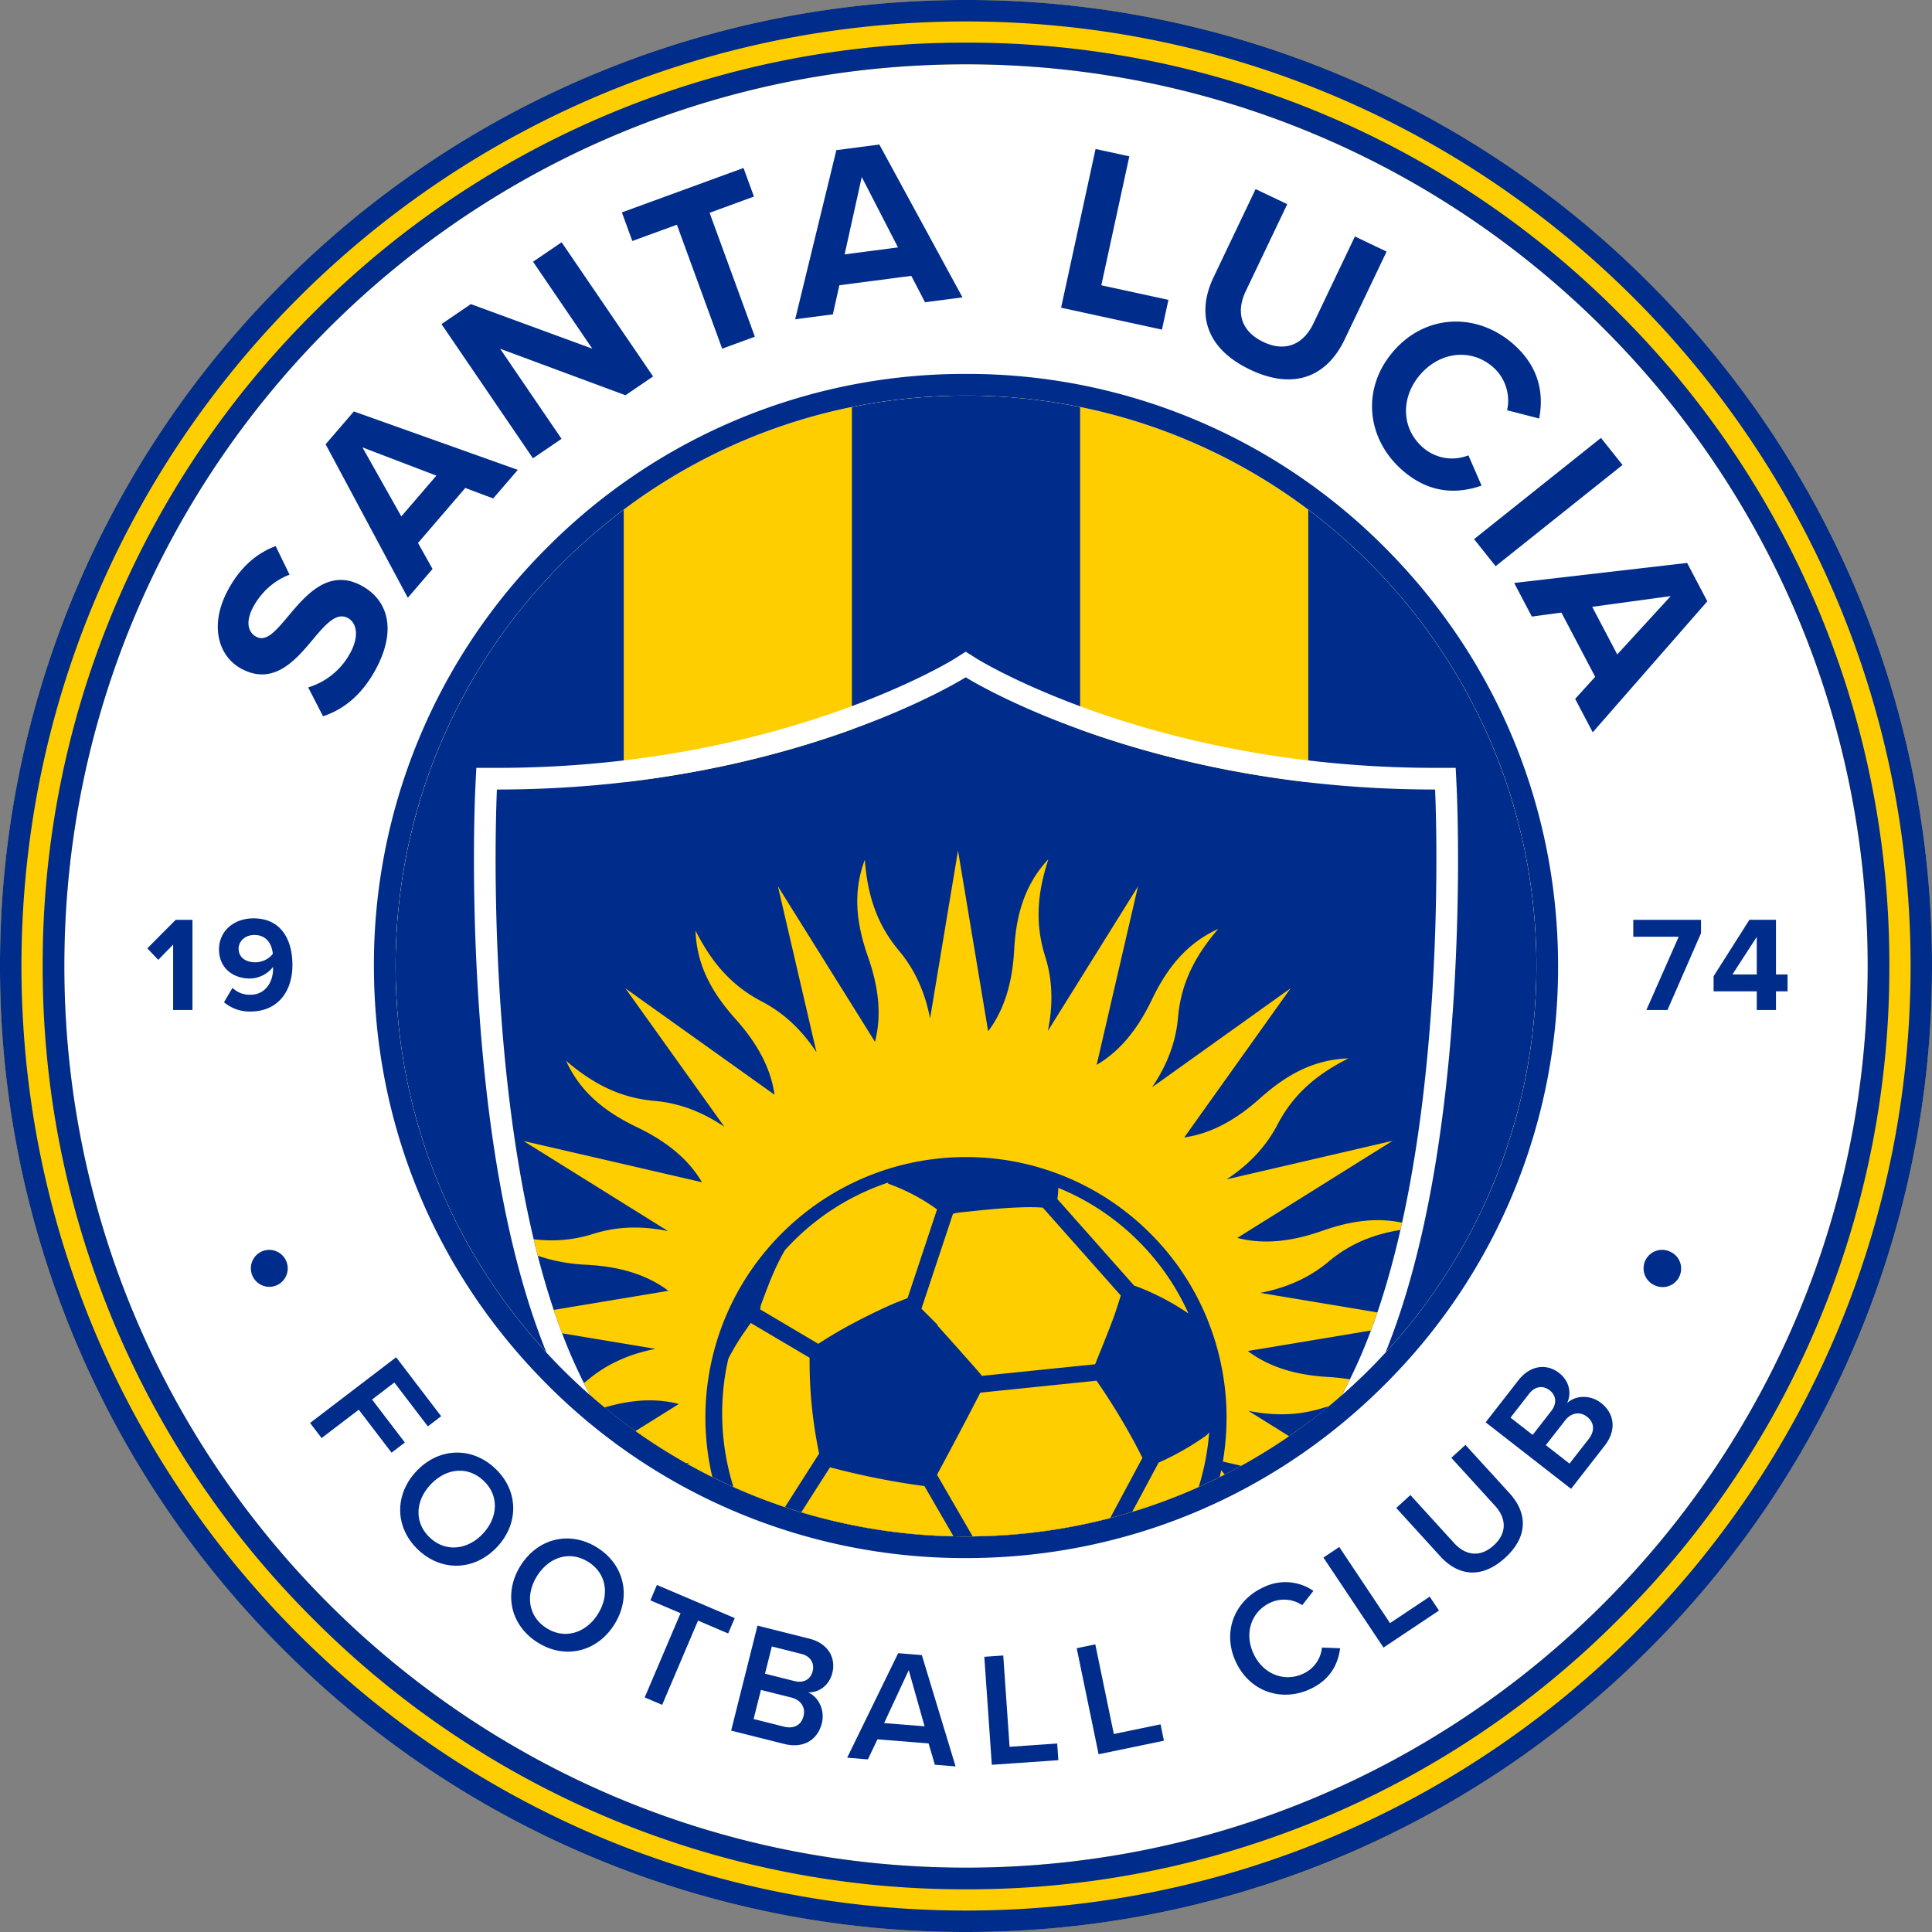 <svg xmlns="http://www.w3.org/2000/svg" width="500" height="500" fill="none"><rect width="100%" height="100%" fill="#808080" stroke="none"/><path fill="#FFCE00" d="M250 0C111.93 0 0 111.93 0 250s111.93 250 250 250 250-111.93 250-250S388.07 0 250 0Z"/><path fill="#002C8B" d="M102.37 250c0 48.3 23.2 91.18 59.05 118.1V131.9a147.4 147.4 0 0 0-59.05 118.1ZM279.53 105.33a148.26 148.26 0 0 0-29.53-2.96c-10.11 0-19.99 1.02-29.53 2.95v289.36a148.29 148.29 0 0 0 29.53 2.95c10.11 0 19.99-1.02 29.53-2.95V105.32ZM397.63 250c0-48.3-23.2-91.18-59.05-118.12v236.23A147.4 147.4 0 0 0 397.63 250Z"/><path fill="#fff" d="M250 397.64c-81.54 0-147.63-66.1-147.63-147.63 0-81.54 66.1-147.64 147.63-147.64S397.63 168.47 397.63 250c0 81.54-66.1 147.64-147.63 147.64Zm0-380.99C121.12 16.65 16.64 121.13 16.64 250c0 128.88 104.48 233.36 233.36 233.36S483.35 378.88 483.35 250c0-128.87-104.47-233.35-233.35-233.35Z"/><path fill="#002C8B" d="M250 0A249.15 249.15 0 0 0 73.22 73.22 249.17 249.17 0 0 0 0 250a249.16 249.16 0 0 0 73.22 176.78A249.18 249.18 0 0 0 250 500a249.2 249.2 0 0 0 176.78-73.22A249.22 249.22 0 0 0 500 250a249.22 249.22 0 0 0-73.22-176.78A249.18 249.18 0 0 0 250 0Zm0 5.55c135 0 244.46 109.44 244.46 244.45C494.46 385 385 494.45 250 494.45 115 494.45 5.55 385.01 5.55 250 5.55 115 114.99 5.55 250 5.55Z"/><path fill="#002C8B" d="M250 11.04a237.4 237.4 0 0 0-168.97 70A237.39 237.39 0 0 0 11.05 250a237.4 237.4 0 0 0 69.98 168.97A237.4 237.4 0 0 0 250 488.95a237.4 237.4 0 0 0 168.97-69.98A237.4 237.4 0 0 0 488.96 250a237.4 237.4 0 0 0-70-168.97A237.4 237.4 0 0 0 250 11.04Zm0 5.6c128.88 0 233.36 104.48 233.36 233.36S378.88 483.35 250 483.35 16.65 378.88 16.65 250 121.12 16.64 250 16.64Z"/><path fill="#002C8B" d="M250 96.77a152.23 152.23 0 0 0-108.35 44.88A152.23 152.23 0 0 0 96.77 250c0 40.93 15.94 79.41 44.88 108.35A152.23 152.23 0 0 0 250 403.23c40.93 0 79.41-15.94 108.35-44.88A152.23 152.23 0 0 0 403.23 250c0-40.93-15.94-79.4-44.88-108.35A152.23 152.23 0 0 0 250 96.77Zm0 5.6c81.54 0 147.63 66.1 147.63 147.63 0 81.54-66.1 147.63-147.63 147.63S102.37 331.53 102.37 250 168.47 102.37 250 102.37ZM67.77 323.86a4.78 4.78 0 1 1 3.81 8.78 4.77 4.77 0 0 1-6.26-2.5 4.78 4.78 0 0 1 2.45-6.28ZM102.52 351.26l11.65 15.26-3.44 2.62-8.67-11.35-5.77 4.41 8.49 11.12-3.44 2.63-8.49-11.12-9.62 7.34-2.98-3.91 22.27-17ZM125.12 383.18c-4.14-3.88-9.73-3.2-13.7 1.04-3.94 4.2-4.29 9.85-.15 13.73 4.1 3.85 9.76 3.16 13.7-1.03 3.96-4.23 4.25-9.89.15-13.74Zm2.99-3.18c6.12 5.74 6.25 14.27.53 20.36-5.72 6.1-14.23 6.52-20.36.77-6.13-5.74-6.25-14.27-.53-20.36 5.71-6.1 14.23-6.52 20.36-.77ZM152.29 404.25c-4.8-3.04-10.16-1.32-13.27 3.57-3.08 4.86-2.37 10.49 2.41 13.53 4.76 3.01 10.18 1.28 13.27-3.58 3.1-4.89 2.34-10.5-2.41-13.52Zm2.34-3.69c7.09 4.5 8.8 12.86 4.32 19.92-4.48 7.06-12.76 9.06-19.86 4.56-7.1-4.5-8.8-12.86-4.32-19.92 4.48-7.06 12.76-9.06 19.86-4.56ZM176.13 417.49l-7.8-3.32 1.68-3.99 20.14 8.58-1.7 3.98-7.8-3.33-9.28 21.8-4.52-1.92 9.28-21.8ZM205.6 435.06c2.45.62 4.2-.5 4.71-2.54.51-2.04-.5-3.9-2.94-4.5l-7.62-1.92-1.77 7.05 7.62 1.91Zm-2.74 11.79c2.6.65 4.51-.38 5.1-2.75.52-2.03-.48-4.1-3.2-4.79l-7.83-1.96-1.9 7.53 7.83 1.97Zm-6.82-26.14 13.37 3.36c4.97 1.24 6.96 5.04 6 8.87-.86 3.42-3.64 5.15-6.3 5.04 2.78 1.17 4.42 4.66 3.58 8-1.05 4.2-4.65 6.63-9.74 5.35l-13.73-3.45 6.82-27.17ZM228.81 445.93l10.47.83-4.1-14.53-6.37 13.7Zm11.5 5.26-13.22-1.06-2.48 5.2-5.36-.44 13.2-27.05 6.12.5 8.73 28.8-5.36-.43-1.62-5.52ZM254.74 428.78l4.9-.34 1.64 23.63 12.32-.85.3 4.31-17.22 1.2-1.94-27.95ZM278.65 426.56l4.81-1 4.8 23.2 12.09-2.5.87 4.24-16.9 3.5-5.67-27.44ZM319.84 430.1c-3.63-7.8-.29-15.85 7.02-19.25a12.77 12.77 0 0 1 13.05.87l-2.9 3.7a8.4 8.4 0 0 0-8.3-.62c-4.84 2.26-6.78 7.84-4.3 13.17 2.48 5.33 8 7.44 12.84 5.19a8.32 8.32 0 0 0 4.87-6.77l4.7.17c-.51 3.95-2.4 8.07-7.73 10.56-7.3 3.4-15.61.78-19.25-7.02ZM342.5 403.1l4.1-2.74 13.14 19.7 10.27-6.85 2.4 3.6-14.36 9.58-15.55-23.3ZM361.35 390.26l3.66-3.34 11.31 12.42c3 3.29 6.79 3.76 10.26.6 3.45-3.14 3.33-6.96.33-10.25l-11.31-12.41 3.66-3.34 11.4 12.5c4.7 5.16 4.85 11.26-1.14 16.72-6.02 5.5-12.1 4.73-16.75-.36l-11.42-12.54ZM411.15 372.42c1.65-2.13 1.47-4.29-.45-5.79-1.66-1.28-3.95-1.21-5.68 1.01l-4.96 6.36 6.13 4.78 4.96-6.36Zm-9.67-7.27c1.54-1.99 1.23-4.05-.43-5.34-1.65-1.29-3.76-1.12-5.3.87l-4.83 6.2 5.73 4.47 4.83-6.2Zm-17 2.95 8.47-10.87c3.15-4.04 7.42-4.34 10.54-1.91 2.78 2.17 3.24 5.4 2.07 7.8 2.2-2.08 6.05-2.17 8.77-.05 3.41 2.66 4.18 6.93.96 11.07l-8.7 11.17-22.1-17.21ZM428.38 332.7a4.79 4.79 0 1 1 3.82-8.78 4.78 4.78 0 0 1-3.82 8.78ZM44.81 244.45l-3.85 3.96-2.83-2.98 7.34-7.38h4.34v23.34h-5v-16.94ZM65.85 241.97c-2.66 0-4.1 1.86-4.1 3.5 0 2.49 2.07 3.57 4.3 3.57 1.76 0 3.47-.8 4.55-2.17-.17-2.24-1.43-4.9-4.75-4.9Zm-5.67 13.69a6.3 6.3 0 0 0 4.65 1.78c3.75 0 5.84-3.18 5.84-6.72v-.49a7.72 7.72 0 0 1-6.01 3.01c-4.2 0-7.98-2.59-7.98-7.56 0-4.55 3.64-8.01 8.96-8.01 7.06 0 10.04 5.46 10.04 12.07 0 7.04-3.96 12.04-10.85 12.04a10.2 10.2 0 0 1-6.86-2.41l2.2-3.71ZM434.45 242.42h-11.76v-4.37h17.53v3.46l-8.68 19.88h-5.46l8.37-18.97ZM448.35 252.19h6.3v-9.73l-6.3 9.73Zm6.3 4.37h-11.17v-3.92l9.27-14.6h6.87v14.15h3v4.37h-3v4.83h-4.97v-4.83ZM79.76 177.9a18.42 18.42 0 0 0 11.1-9.33c2.23-4.39 1.24-7.58-.9-8.66-2.8-1.43-5.42 1.34-8.63 5.16-4.51 5.4-10.2 12.41-18.56 8.16-6.24-3.17-8.55-11.13-4.07-19.95 3.03-5.95 7.33-9.98 12.64-11.95l3.6 7.4c-4.36 1.61-7.7 5-9.56 8.65-1.83 3.6-1.22 6.3 1.02 7.45 2.53 1.28 4.91-1.46 8.12-5.28 4.55-5.46 10.4-12.38 18.7-8.16 6.86 3.49 9.55 11 4.4 21.1-3.65 7.2-8.69 11.14-14.02 12.88l-3.84-7.47ZM103.86 133.65l9.08-10.56-19.14-7.31 10.06 17.87Zm16.56-7.37-12.24 14.24 3.76 6.73-6.4 7.45-21.27-39.72 7.31-8.5 42.43 15.12-6.37 7.4-7.22-2.72ZM129.43 90.25l15.9 23.32-7.4 5.04-23.67-34.73 7.6-5.18 31.42 11.53-15.33-22.5 7.4-5.03 23.67 34.72-7.14 4.87-32.45-12.04ZM175.18 58.16l-11.54 4.21-2.7-7.4 31.48-11.5 2.7 7.4-11.48 4.2 11.72 32.07-8.46 3.1-11.72-32.08ZM218.6 65.83l13.8-1.8-9.38-18.22-4.43 20.02Zm17.24 5.56-18.62 2.44-1.68 7.53-9.75 1.27 10.66-43.77 11.12-1.46 21.52 39.56-9.69 1.27-3.56-6.84ZM283.53 38.56l8.74 1.9-7.25 33.37 17.37 3.77-1.68 7.7-26.1-5.67 8.92-41.07ZM324.95 48.94l8.19 3.9-10.75 22.53c-2.52 5.29-1.36 10.31 4.56 13.13 5.8 2.77 10.44.51 12.96-4.78l10.74-22.52 8.2 3.91-10.86 22.75c-4.5 9.44-12.97 13.29-24.46 7.8-11.6-5.53-13.91-14.59-9.46-23.91l10.88-22.81ZM360.53 91c8.4-9.8 21.57-10.14 30.9-2.14 7.27 6.23 8.05 13.55 6.9 19.45l-8.3-2.14c.87-3.73-.23-8.25-3.77-11.28-5.55-4.76-13.58-3.92-18.75 2.1-5.16 6.03-4.77 14.1.78 18.85a11.4 11.4 0 0 0 11.73 2l3.41 7.83c-5.7 2-13.04 2.43-20.3-3.8-9.34-8-11-21.06-2.6-30.86ZM414.33 113.33l5.58 7-32.84 26.2-5.58-7 32.84-26.2ZM412.06 157.05l6.48 12.32 13.84-15.1-20.32 2.78Zm.77 18.1-8.74-16.61-7.65 1.03-4.57-8.7 44.76-5.18 5.22 9.93-29.65 33.9-4.55-8.65 5.18-5.71Z"/><path fill="#002C8B" d="M371.4 204.32c-75.5 0-121.47-29.04-121.47-29.04s-45.82 29.04-121.33 29.04c0 0-4.64 94.86 20.52 149.47 1.13 2.43 2.31 4.83 3.56 7.22A147.06 147.06 0 0 0 250 397.63c37.28 0 71.32-13.82 97.3-36.61a163.8 163.8 0 0 0 3.57-7.23c25.17-54.6 20.53-149.47 20.53-149.47Z"/><path fill="#fff" d="M152.68 361.01a160.6 160.6 0 0 1-3.56-7.22c-25.16-54.6-20.52-149.46-20.52-149.46 75.51 0 121.33-29.05 121.33-29.05s45.96 29.05 121.47 29.05c0 0 4.64 94.86-20.53 149.46a165.87 165.87 0 0 1-3.57 7.23c3.95-3.46 7.72-7.13 11.27-11 9.22-22.76 15.14-53.33 17.6-91.07 1.97-30.51.87-53.92.82-54.9l-.26-5.33h-5.33c-72.81 0-118.04-27.9-118.49-28.18l-2.99-1.88-2.98 1.89c-.45.28-45.54 28.17-118.34 28.17h-5.33l-.26 5.33c-.05.98-1.16 24.39.83 54.9 2.45 37.73 8.36 68.3 17.57 91.06 3.56 3.86 7.32 7.54 11.27 11Z"/><path fill="#FFCE00" d="M349.36 356.96c-1.8-.27-3.6-.48-5.46-.59-7.74-.42-15-2.24-20.97-6.73l31.86-5.31c.58-1.54 1.13-3.1 1.67-4.68l-30.33-5.05c7.31-1.4 13.05-4.2 17.62-8.03 5.52-4.64 11.56-7.12 18.68-8.26l.43-1.88c-7.08-1.5-13.9-.27-20.7 2.12-7.32 2.57-14.72 3.69-21.95 1.82l40.2-25.13-42.98 9.98c6.2-4.08 10.41-8.86 13.17-14.15 4.05-7.8 10.02-12.95 18.35-17.16-9.28.3-16.4 4.55-22.88 10.35-5.78 5.17-12.18 9.05-19.58 10.1l27.52-38.6-35.85 25.62c4.15-6.13 6.2-12.14 6.71-18.07.76-8.76 4.31-15.82 10.4-22.9-8.46 3.83-13.42 10.5-17.19 18.34-3.36 7-7.82 13.05-14.27 16.84l10.7-46.2-23.33 37.42c1.5-7.27 1.1-13.63-.7-19.31-2.64-8.39-2.07-16.27.84-25.14-6.35 6.77-8.38 14.84-8.86 23.53-.43 7.74-2.23 15.02-6.73 21l-7.8-46.77-7.23 43.45c-1.4-7.27-4.22-12.97-8.04-17.53-5.66-6.73-8.14-14.22-8.85-23.52-3.27 8.68-2.05 16.9.83 25.11 2.57 7.33 3.68 14.73 1.8 21.98l-25.11-40.22 9.97 42.92c-4.08-6.18-8.86-10.37-14.14-13.12-7.8-4.06-12.95-10.02-17.16-18.35.3 9.28 4.55 16.4 10.35 22.88 5.18 5.78 9.05 12.2 10.1 19.6l-38.6-27.54 25.62 35.83c-6.13-4.15-12.15-6.18-18.08-6.7-8.76-.76-15.81-4.3-22.89-10.38 3.82 8.45 10.49 13.41 18.33 17.18 7 3.36 13.05 7.8 16.84 14.25l-46.2-10.68 37.42 23.33c-7.27-1.5-13.62-1.1-19.3.7a35.72 35.72 0 0 1-15.47 1.4c.34 1.44.7 2.86 1.06 4.28a45.46 45.46 0 0 0 12.8 2.34c7.74.43 15.02 2.23 21 6.73L143.3 339c.7 2.06 1.41 4.08 2.17 6.06l24.18 4.03c-7.27 1.4-12.98 4.22-17.53 8.04-.34.28-.67.55-1.01.8.5 1.03 1.02 2.05 1.55 3.06 1.26 1.1 2.53 2.2 3.83 3.26 6.41-1.9 12.87-2.54 19.2-.9l-11.22 7c4.21 3 8.6 5.77 13.11 8.32l.78-.18-.49.35a146.95 146.95 0 0 0 72.12 18.8 147 147 0 0 0 66.97-16.04 29.17 29.17 0 0 1-2.77-3.88l7.01 1.62c4.26-2.35 8.4-4.9 12.4-7.66l-10.52-6.56c7.23 1.47 13.55 1.06 19.2-.72.52-.16 1.03-.28 1.54-.41 1.18-.98 2.33-1.97 3.48-2.98.64-1.22 1.27-2.45 1.88-3.69.05-.12.1-.24.17-.36Z"/><path fill="#002C8B" d="M312.5 341.5a67 67 0 0 0-14.82-22.3A67.25 67.25 0 0 0 250 299.45a67.26 67.26 0 0 0-47.68 19.75 67.24 67.24 0 0 0-17.97 63.05A147 147 0 0 0 250 397.63c23.59 0 45.88-5.54 65.66-15.38a67.51 67.51 0 0 0-3.17-40.74Z"/><path fill="#FFCE00" d="M211.97 376.09c-1.66-8-2.49-16.13-2.45-24.32v-.38l-15.22-9c-.53.68-1 1.42-1.5 2.13a56.58 56.58 0 0 0-4.32 7.16 63.56 63.56 0 0 0 1.34 33.15c4.34 1.94 8.79 3.68 13.33 5.2l8.84-13.85-.02-.1ZM238.12 384.44a194.6 194.6 0 0 1-22.44-4.48l-.88-.22-7.42 11.63a147.45 147.45 0 0 0 39.38 6.22l-7.52-13-1.12-.15ZM311.73 371.82a70.33 70.33 0 0 1-11.88 6.7l-6.83 12.74c5.9-1.8 11.64-3.94 17.2-6.43a63.24 63.24 0 0 0 2.71-14.15c-.3.42-.71.8-1.2 1.14ZM293.99 374.05a167.7 167.7 0 0 0-10.21-16.73l-30.08 3.1c-1.48 2.87-2.96 5.75-4.48 8.61-2.22 4.22-4.46 8.44-6.72 12.64l9.22 15.94c12.28-.14 24.2-1.77 35.59-4.74l8.35-15.58-1.67-3.25ZM261.65 312.57c-4.45.26-8.89.77-13.32 1.22-.57.06-1.14.19-1.7.34l-8.16 24.56 4.21 4.2-.1.11c3.49 3.9 6.97 7.8 10.43 11.72.38.43.74.89 1.1 1.35l29.3-3c1.52-3.75 3.04-7.48 4.47-11.25.81-2.14 1.49-4.35 2.18-6.54l-20.18-22.75c-2.77-.2-5.5-.1-8.23.04ZM273.89 307.41c-.03.98-.1 1.95-.24 2.91l19.87 22.4c.68.23 1.36.47 2.02.75a64.2 64.2 0 0 1 12.04 6.47 62.85 62.85 0 0 0-12.93-18.72 62.87 62.87 0 0 0-20.76-13.8ZM229.94 306.37l-.16-.13.14-.22a62.77 62.77 0 0 0-26.8 17.54 60.26 60.26 0 0 0-2.97 5.91c-1.14 2.64-2.13 5.34-3.14 8.03-.16.43-.24.9-.26 1.38l15.03 8.9c5.81-3.82 11.98-7 18.3-9.88 1.54-.7 3.13-1.28 4.7-1.92a.71.71 0 0 1 .1-.04l7.63-22.95a50.5 50.5 0 0 0-12.57-6.63Z"/></svg>